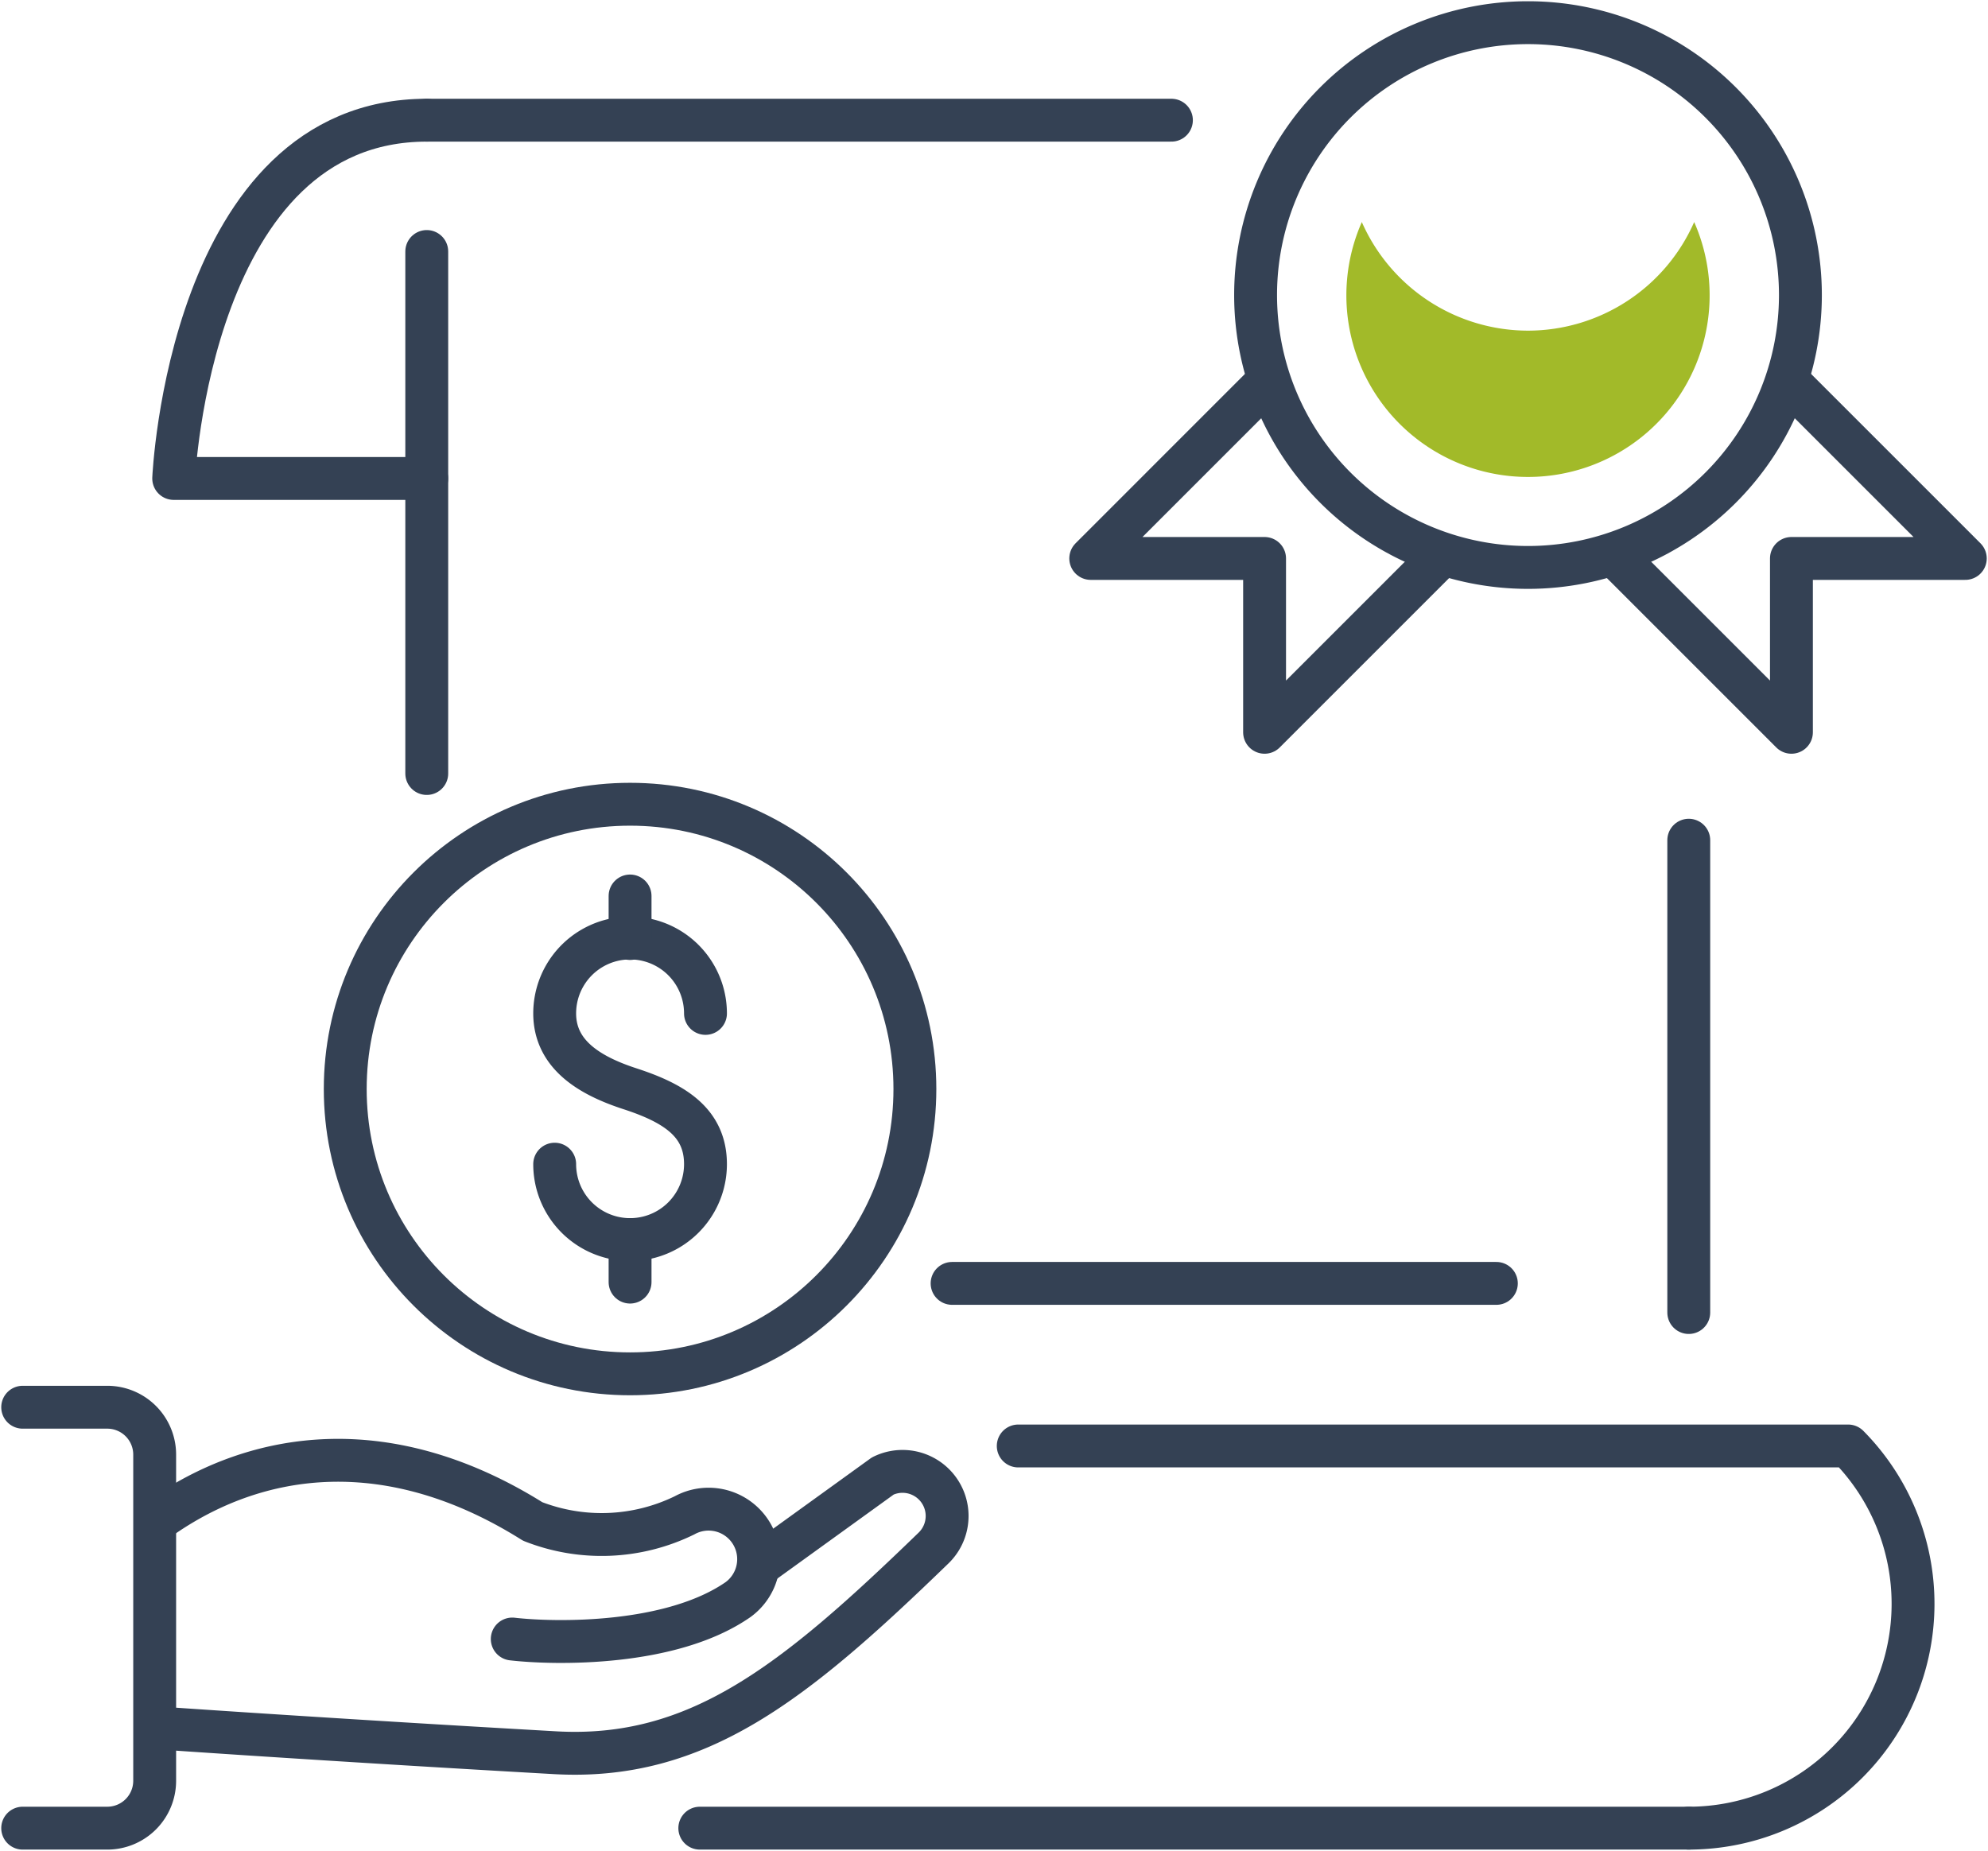 <svg height="129.523" viewBox="0 0 139.104 129.523" width="139.104" xmlns="http://www.w3.org/2000/svg" xmlns:xlink="http://www.w3.org/1999/xlink"><clipPath id="a"><path d="m0 0h139.104v129.523h-139.104z"/></clipPath><g clip-path="url(#a)"><path d="m121.119 20.56a19.061 19.061 0 1 0 -19.061 19.061 19.061 19.061 0 0 0 19.061-19.061z" fill="none" stroke="#344154" stroke-linecap="round" stroke-linejoin="round" stroke-width="3" transform="translate(4.859 .088)"/><path d="m101.708 22.28a12.724 12.724 0 0 1 -11.629-7.6 12.709 12.709 0 1 0 23.256 0 12.72 12.72 0 0 1 -11.627 7.6" fill="#a2ba29" transform="translate(5.21 .859)"/><g fill="none" stroke="#344154" stroke-linecap="round" stroke-linejoin="round" stroke-width="3"><path d="m106.885 37.553 12.207 12.207v-12.166h12.166l-12.207-12.207" transform="translate(6.258 1.486)"/><path d="m96.471 37.553-12.207 12.207v-12.166h-12.164l12.205-12.207" transform="translate(4.221 1.486)"/><path d="m0 0h38.083" transform="translate(66.62 89.812)"/><path d="m0 0v33.053" transform="translate(118.166 58.798)"/><path d="m0 0h52.105" transform="translate(29.861 8.411)"/><path d="m0 36.53v-36.53" transform="translate(29.861 17.6)"/><path d="m115.458 120.859h-69.2" transform="translate(2.708 7.076)"/><path d="m114.225 122.338a15.7 15.7 0 0 0 11.151-26.745h-58.068" transform="translate(3.941 5.597)"/><path d="m29.188 33.018h-17.706s1.1-25.072 17.706-25.072" transform="translate(.672 .465)"/><path d="m35.231 109.047c2.97.343 11.118.5 15.807-2.764a3.5 3.5 0 0 0 -3.75-5.893 13.2 13.2 0 0 1 -10.63.429c-9.919-6.223-19.195-5.12-26.194-.137" transform="translate(.613 5.652)"/><path d="m10.464 115.227s11.316.8 27.735 1.733c10 .569 16.769-4.887 26.511-14.325a3.121 3.121 0 0 0 -3.551-5.041l-8.666 6.258" transform="translate(.613 5.695)"/><path d="m1.5 122.488h5.918a3.317 3.317 0 0 0 3.317-3.316v-22.824a3.317 3.317 0 0 0 -3.317-3.317h-5.918" transform="translate(.088 5.447)"/><path d="m36.665 77.839a5.276 5.276 0 0 0 10.552 0c0-2.914-2.163-4.26-5.276-5.276-2.77-.9-5.276-2.363-5.276-5.276a5.276 5.276 0 1 1 10.552 0" transform="translate(2.147 3.631)"/><path d="m0 0v2.977" transform="translate(44.087 62.701)"/><path d="m0 0v2.977" transform="translate(44.087 86.745)"/><ellipse cx="19.93" cy="19.93" rx="19.93" ry="19.93" transform="translate(24.157 56.281)"/></g></g></svg>